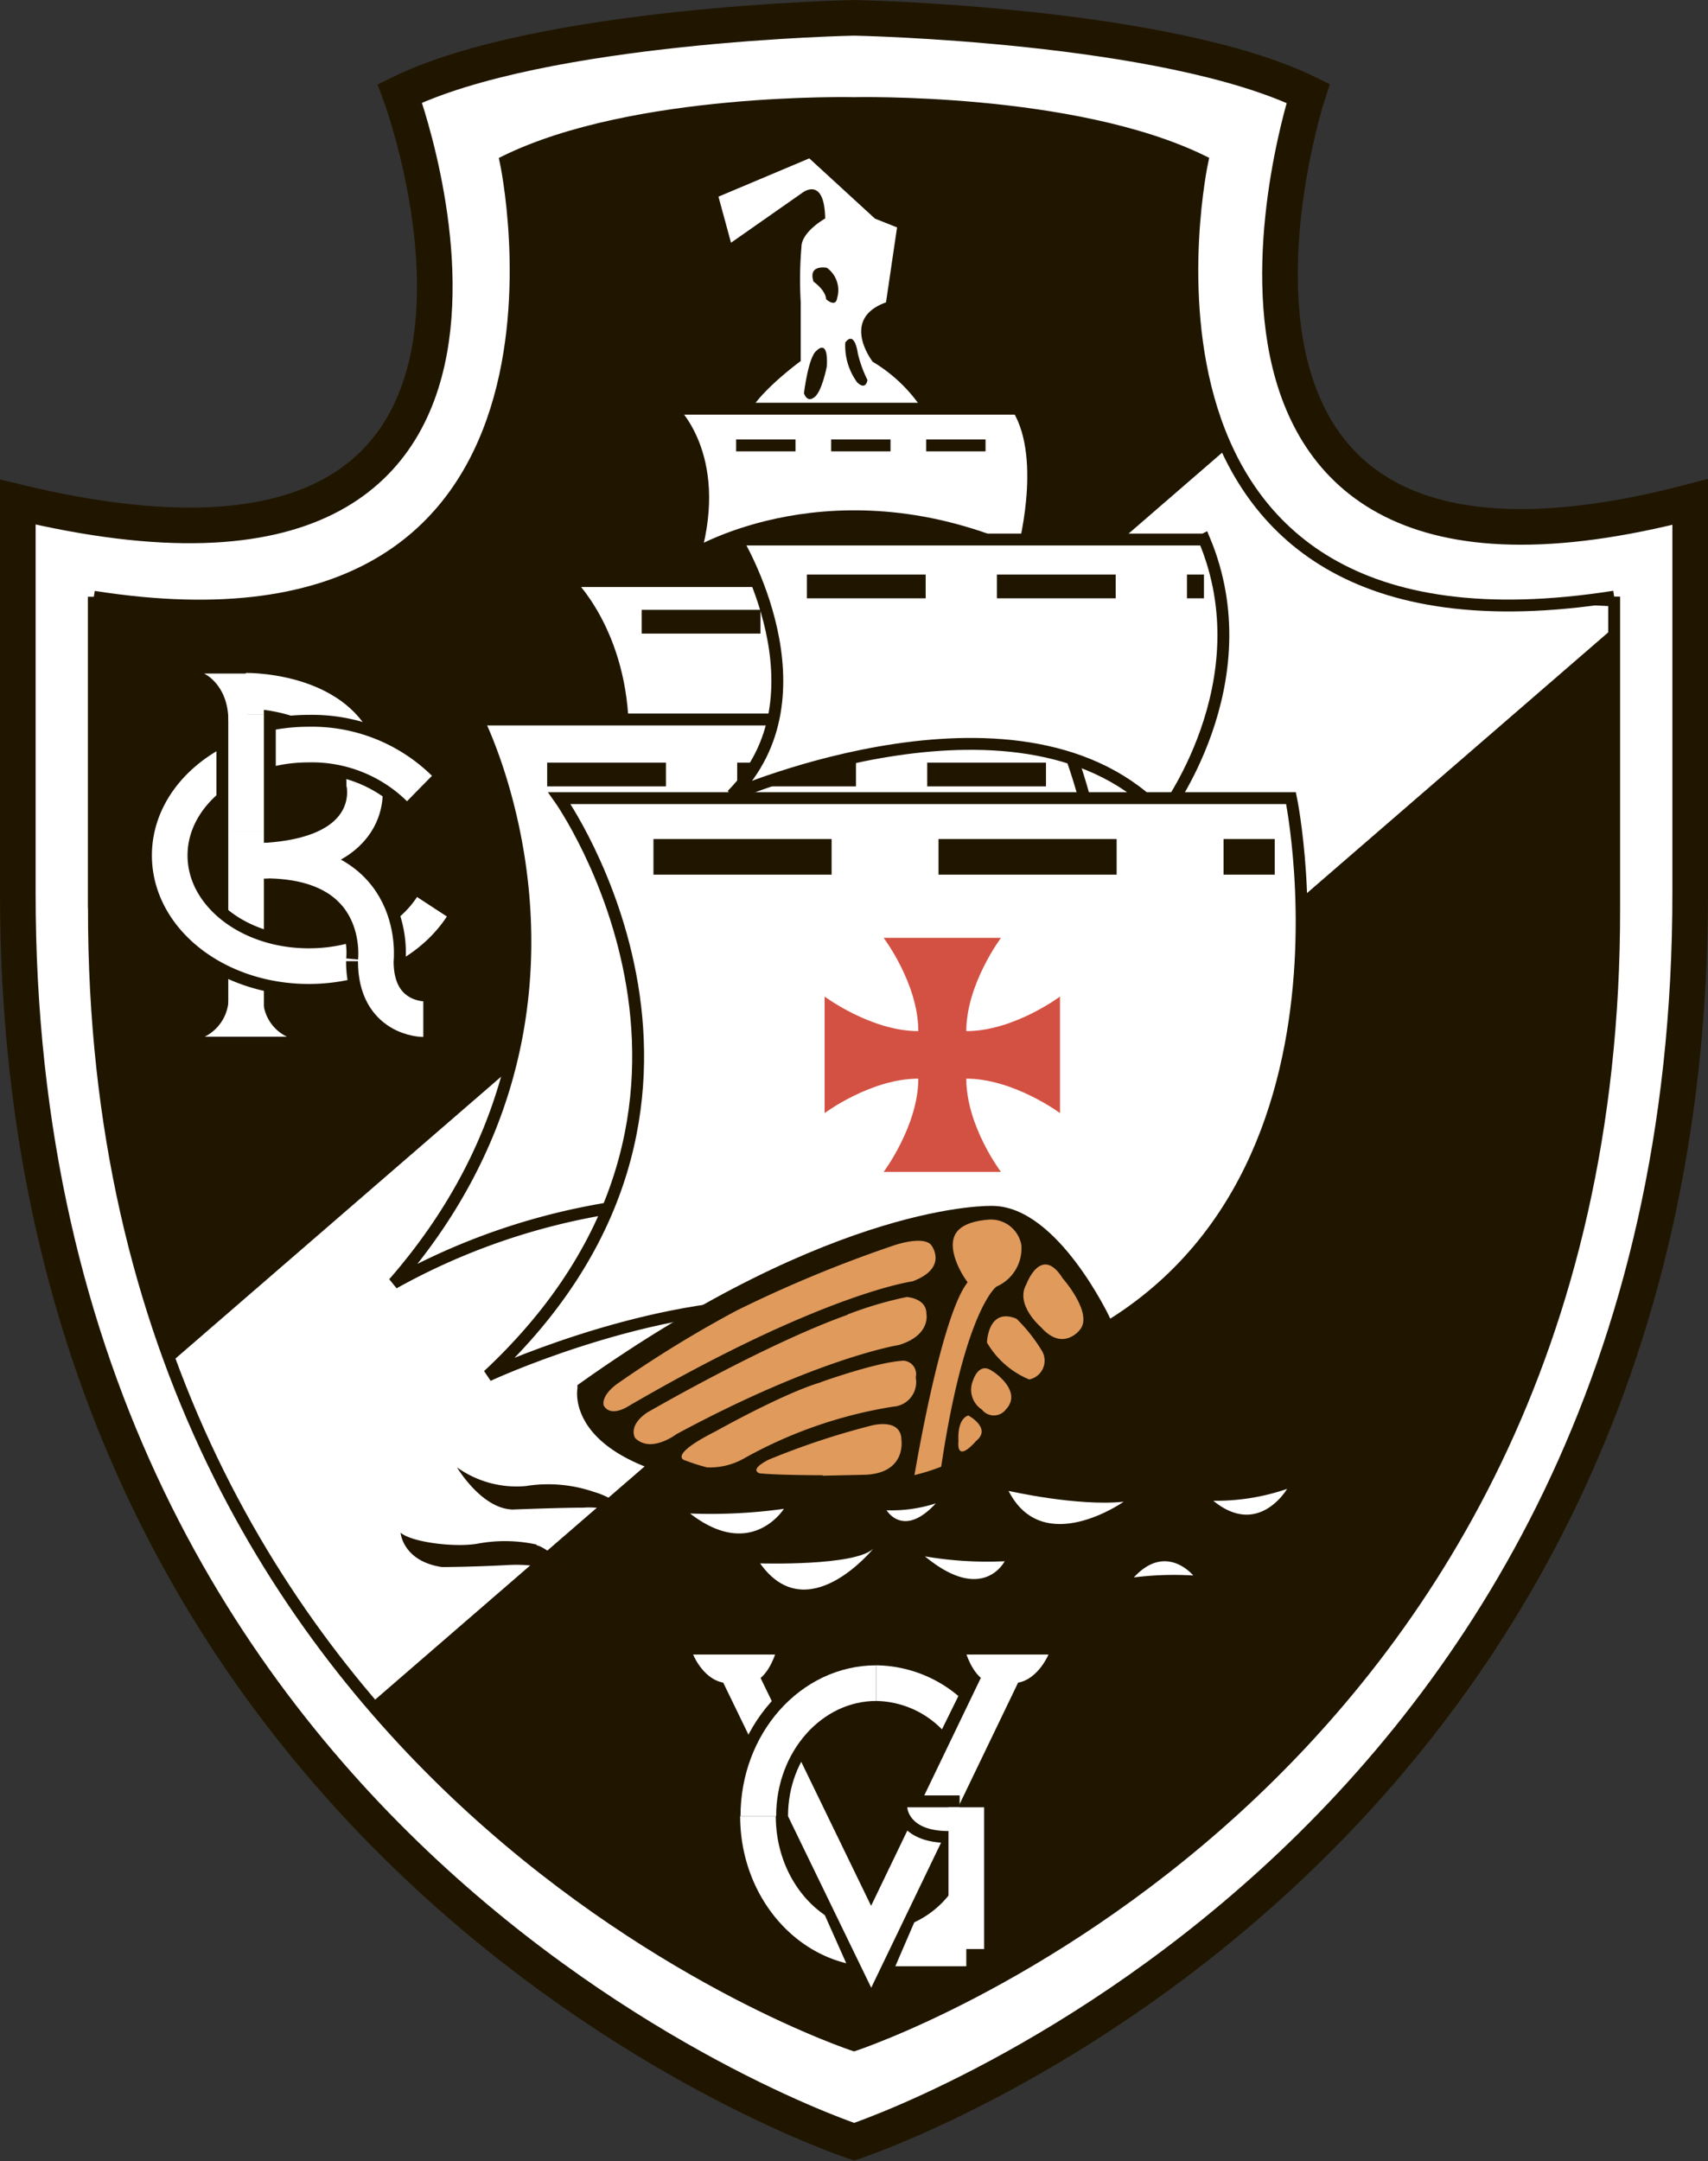 <svg xmlns="http://www.w3.org/2000/svg" viewBox="0 0 143.81 181.9"><rect x="0" y="0" width="143.81" height="181.9" fill="#333333" stroke="none"/><defs><style>.cls-1,.cls-3,.cls-5{fill:#fff;}.cls-1,.cls-11,.cls-12,.cls-13,.cls-14,.cls-4,.cls-5,.cls-6,.cls-7,.cls-8{stroke:#201600;}.cls-1,.cls-10,.cls-11,.cls-12,.cls-13,.cls-14,.cls-4,.cls-5,.cls-6,.cls-7,.cls-8{stroke-miterlimit:2.61;}.cls-1,.cls-10,.cls-7{stroke-width:3px;}.cls-1,.cls-13,.cls-14,.cls-15,.cls-16,.cls-2,.cls-3,.cls-5,.cls-9{fill-rule:evenodd;}.cls-13,.cls-2{fill:#201600;}.cls-10,.cls-11,.cls-12,.cls-4,.cls-6,.cls-7,.cls-8{fill:none;}.cls-13,.cls-14,.cls-4,.cls-5,.cls-8{stroke-width:1px;}.cls-12,.cls-6{stroke-width:2px;}.cls-6{stroke-dasharray:10 6;}.cls-7{stroke-dasharray:15 9;}.cls-8{stroke-dasharray:5 3;}.cls-9{fill:#d35143;}.cls-10{stroke:#fff;}.cls-11{stroke-width:5px;}.cls-14,.cls-15{fill:#df9a5c;}.cls-16{fill:#211500;}</style></defs><title>Ресурс 1</title><g id="Слой_2" data-name="Слой 2"><g id="Слой_1-2" data-name="Слой 1"><path class="cls-1" d="M1.5,75V42.26C51,54.19,33.67,7.86,33.67,7.86,45.63,2,71.92,1.5,71.92,1.5S98.18,2,110.14,7.86c0,0-15.36,46.82,32.17,34.39V75c.14,82.15-70.39,105.27-70.39,105.27S1.36,157.2,1.5,75Z"/><path class="cls-2" d="M7.9,76.44V50.23C52,57.15,42.57,13.57,42.57,13.57,53.44,8.25,71.92,8.68,71.92,8.68s18.45-.43,29.32,4.88c0,0-9.44,43.59,34.67,36.66V76.44c.12,74.68-64,95.7-64,95.7s-64.14-21-64-95.7Z"/><path class="cls-3" d="M137.89,51.08c-29.19-.36-32.77-14.9-32.77-14.9L11.71,117l17.77,27.88L137.89,51.08Z"/><path class="cls-4" d="M7.9,76.44V50.23m0,0C52,57.15,42.57,13.57,42.57,13.57,53.44,8.25,71.92,8.68,71.92,8.68s18.45-.43,29.32,4.88c0,0-9.44,43.59,34.67,36.66m0,0V76.44m0,0c.12,74.68-64,95.7-64,95.7s-64.14-21-64-95.7"/><path class="cls-3" d="M60.49,16.54l1.06,3.89,6-4.2s1.86-1.48,1.93,2.16c0,0-2,1.11-2,2.41a32.49,32.49,0,0,0-.06,4.64v4.95S63.84,33,63,34.9H77.95a13,13,0,0,0-4.47-4.45s-2.8-3.59,1.12-5l.93-6.31-1.86-.74-5.53-5.07-7.64,3.22Z"/><path class="cls-2" d="M68.5,23.71s1,.68,1.06,1.48c0,0,.81.74.93-.12a2.32,2.32,0,0,0-.87-2.53S68,22.22,68.5,23.71Z"/><path class="cls-2" d="M71.17,28.84a5.21,5.21,0,0,0,1,3.34s.68.74.87-.19a10.4,10.4,0,0,1-.81-2.23s-.25-2-1.06-.93Z"/><path class="cls-2" d="M67.69,33.11s.37-3.09,1.06-3.59c0,0,1-1.11.87,1.3,0,0-.43,2.29-1.12,2.66,0,0-.5.43-.81-.37Z"/><path class="cls-5" d="M79,61.85H52.45c0-8.66-4.64-12.94-4.64-12.94h30.4L79,61.85Z"/><line class="cls-6" x1="54.03" y1="52.33" x2="79.5" y2="52.33"/><path class="cls-5" d="M58.83,101c14.25,0,23,6.92,23,6.92,19.76-22.63,7.08-47.36,7.08-47.36H40.23S52.91,85.35,33.15,108A55.49,55.49,0,0,1,58.83,101Z"/><line class="cls-6" x1="46.07" y1="65.19" x2="88.45" y2="65.19"/><path class="cls-5" d="M85.71,34.4H56.51s4.35,3.83,2,12.24c0,0,11.8-7.17,27.59,0,0,0,2.24-7.91-.37-12.24Z"/><path class="cls-5" d="M101.37,45.41H62s8,13.11-.37,21.51c0,0,24.73-10.76,36.28,1.73,0,0,8.57-11.13,3.48-23.25Z"/><path class="cls-5" d="M65.29,109.83c-11.6.08-24.19,5.94-24.19,5.94,24.35-22.75,6-48.59,6-48.59H108.7s8.2,39.44-25,48.59c0,0-6.83-6-18.43-5.94Z"/><line class="cls-7" x1="55.02" y1="72.12" x2="107.33" y2="72.12"/><line class="cls-6" x1="67.94" y1="49.36" x2="101.37" y2="49.36"/><line class="cls-8" x1="61.98" y1="37.49" x2="85.46" y2="37.49"/><path class="cls-9" d="M89.25,93.69s-3.91-2.9-7.89-2.9h0c0,4,2.92,7.85,2.92,7.85H74.4s2.92-3.9,2.92-7.85h0c-4,0-7.89,2.9-7.89,2.9V83.88s3.91,2.91,7.89,2.91h0c0-4-2.92-7.85-2.92-7.85h9.88s-2.92,3.9-2.92,7.85h0c4,0,7.89-2.91,7.89-2.91v9.82Z"/><path class="cls-10" d="M20.72,84.79V58.14m0,0S30.67,58,30.67,66c0,0,1.43,6.49-9.94,6.49"/><path class="cls-11" d="M35.32,66.37A12.91,12.91,0,0,0,26,62.67c-6.47,0-11.71,4.18-11.71,9.33S19.51,81.32,26,81.32c4.46,0,8.34-2,10.32-4.91"/><path class="cls-10" d="M35.32,66.37A12.91,12.91,0,0,0,26,62.67c-6.47,0-11.71,4.18-11.71,9.33S19.51,81.32,26,81.32c4.5,0,8.41-2,10.37-5"/><path class="cls-11" d="M35.64,85.78s-4,0-4-4.88a7.88,7.88,0,0,0-2-6"/><path class="cls-10" d="M35.64,85.78s-4,0-4-4.88c0,0,1.06-8.47-9.38-8.47"/><line class="cls-11" x1="20.72" y1="69.95" x2="20.72" y2="60.12"/><line class="cls-10" x1="20.72" y1="69.95" x2="20.72" y2="60.12"/><path class="cls-3" d="M22.15,59.69l-2.92,1c0-3.09-2.05-4-2.05-4h3.67l1.3,3Z"/><path class="cls-3" d="M24.14,87.26h-6.9a3.66,3.66,0,0,0,2-3h2.92a3.54,3.54,0,0,0,2,3Z"/><path class="cls-10" d="M81,145.21a9.42,9.42,0,0,0-7.25-3.54c-5.48,0-9.93,5-9.93,11.19s4.45,11.19,9.93,11.19a9.55,9.55,0,0,0,7.76-4.21M81.36,164V164H74.59"/><path class="cls-11" d="M70.37,157.12l3,6.74,2.8-6.49m4.16-8.22,3.29-6.68"/><polyline class="cls-10" points="62.16 140.8 73.35 163.86 84.72 140.25"/><path class="cls-12" d="M80.8,152.12H76.39m0,0s.06,2,3.48,2m0,0,.93-2"/><path class="cls-3" d="M80.8,152.12H76.39s.06,2,3.48,2l.93-2Z"/><line class="cls-10" x1="81.36" y1="152.12" x2="81.36" y2="164.05"/><path class="cls-11" d="M73.78,141.67c-5.48,0-9.93,5-9.93,11.19"/><path class="cls-10" d="M73.78,141.67c-5.48,0-9.93,5-9.93,11.19"/><path class="cls-3" d="M85.28,141.67c2,0,3-2.41,3-2.41h-6.9s.75,2.41,2.3,2.41Z"/><path class="cls-3" d="M61.36,141.67c-2.05,0-3-2.41-3-2.41h6.9s-.75,2.41-2.3,2.41Z"/><path class="cls-13" d="M49.12,116.88s-1.8,8.28,21.12,8.28c0,0,9.44.62,14-4.58L93,111.13S88.69,102,83.54,102c0,0-12.9-.45-34.42,14.84Z"/><path class="cls-14" d="M76.39,124.75s2.15-13.35,4.47-16.82c0,0-3.73-5.28,2.32-5.77a3.1,3.1,0,0,1,3.31,2.56,4,4,0,0,1-2.32,4s-2.57,2.14-4.47,15.09a18.86,18.86,0,0,1-3.31,1Z"/><path class="cls-15" d="M62,110.32a108.17,108.17,0,0,1,13.34-5.52s2.4-.82,3.07,0c0,0,1.49,1.9-1.57,3.05,0,0-7.62,1-24,10.55,0,0-1.41.91-2-.08,0,0-.33-.74,1.08-1.81A98.65,98.65,0,0,1,62,110.32Z"/><path class="cls-15" d="M71.34,110.65a31.51,31.51,0,0,1,5-1.48s1.66.08,1.66,1.4c0,0,.41,1.81-2.32,2.64,0,0-6.79,1.07-18.72,7.5,0,0-2.15,1.65-3.48.33,0,0-.66-1,1-2.14,0,0,9.94-5.77,16.9-8.24Z"/><path class="cls-15" d="M69.1,116.34s4.8-1.73,7-1.81a1.13,1.13,0,0,1,1,1.4,2.07,2.07,0,0,1-1.91,2.47,37.85,37.85,0,0,0-12.43,4.29,5.84,5.84,0,0,1-3.23.82,16.69,16.69,0,0,1-1.82-.58s-1.66-.33,2.57-2.47c0,0,5.72-3.21,8.86-4.12Z"/><path class="cls-15" d="M69.27,124.17s-3.81,0-5.3-.16c0,0-1-.25.75-1.15A64.09,64.09,0,0,1,73.33,120s2.57-.74,2.57,1.24c0,0,.41,2.72-3,2.89l-3.64.08Z"/><path class="cls-15" d="M89.48,107.6s2.65,3,1.41,4.37c0,0-1.41,1.81-3.23-.25,0,0-2.24-1.9-1.24-3.63,0,0,1.24-3.38,3.06-.49Z"/><path class="cls-15" d="M85.59,111a13.74,13.74,0,0,1,2.15,2.72,1.62,1.62,0,0,1-1.08,2.39A7.37,7.37,0,0,1,83.1,113s.08-3,2.49-2Z"/><path class="cls-15" d="M83.6,115.43s2.57,1.65,1.08,3.22a1.27,1.27,0,0,1-2,0,2,2,0,0,1-.75-2.47s.5-1.65,1.66-.74Z"/><path class="cls-15" d="M81.53,119.14s2,1.07.66,2.14c0,0-1.66,2-1.49,0,0,0-.17-1.81.83-2.14Z"/><path class="cls-3" d="M64,131.59s8,.25,9.53-1.24c0,0-5.55,6.84-9.53,1.24Z"/><path class="cls-3" d="M84.92,125.49s5.8,1.32,9.69.91c0,0-6.79,4.78-9.69-.91Z"/><path class="cls-3" d="M102.16,126.32a18.45,18.45,0,0,0,6.21-1s-2.4,4.12-6.21,1Z"/><path class="cls-3" d="M95.47,132.77a26.93,26.93,0,0,1,5-.16s-2.28-2.8-5,.16Z"/><path class="cls-3" d="M78.79,126.54a12.16,12.16,0,0,1-4.14.58s1.41,2.39,4.14-.58Z"/><path class="cls-3" d="M77.88,131a31.17,31.17,0,0,0,6.71.41s-1.82,3.63-6.71-.41Z"/><path class="cls-3" d="M58.09,127.39A44.8,44.8,0,0,0,66,127s-2.73,4.37-7.87.41Z"/><path class="cls-16" d="M43.09,127.06s4.06-.16,6-.16a7.17,7.17,0,0,1,4.51,1.2A6.76,6.76,0,0,0,50,125.57a11.87,11.87,0,0,0-5.72-.49,8.62,8.62,0,0,1-5.8-1.57s2,3.38,4.56,3.54Z"/><path class="cls-16" d="M45.16,130a12.48,12.48,0,0,0-4.89-.08c-1.87.35-5.55-.08-6.54-.91,0,0,.17,2.39,3.48,2.89,0,0,2.32,0,5.55-.17A11.88,11.88,0,0,1,49,133.07s-2.73-2.8-3.81-3Z"/></g></g></svg>
